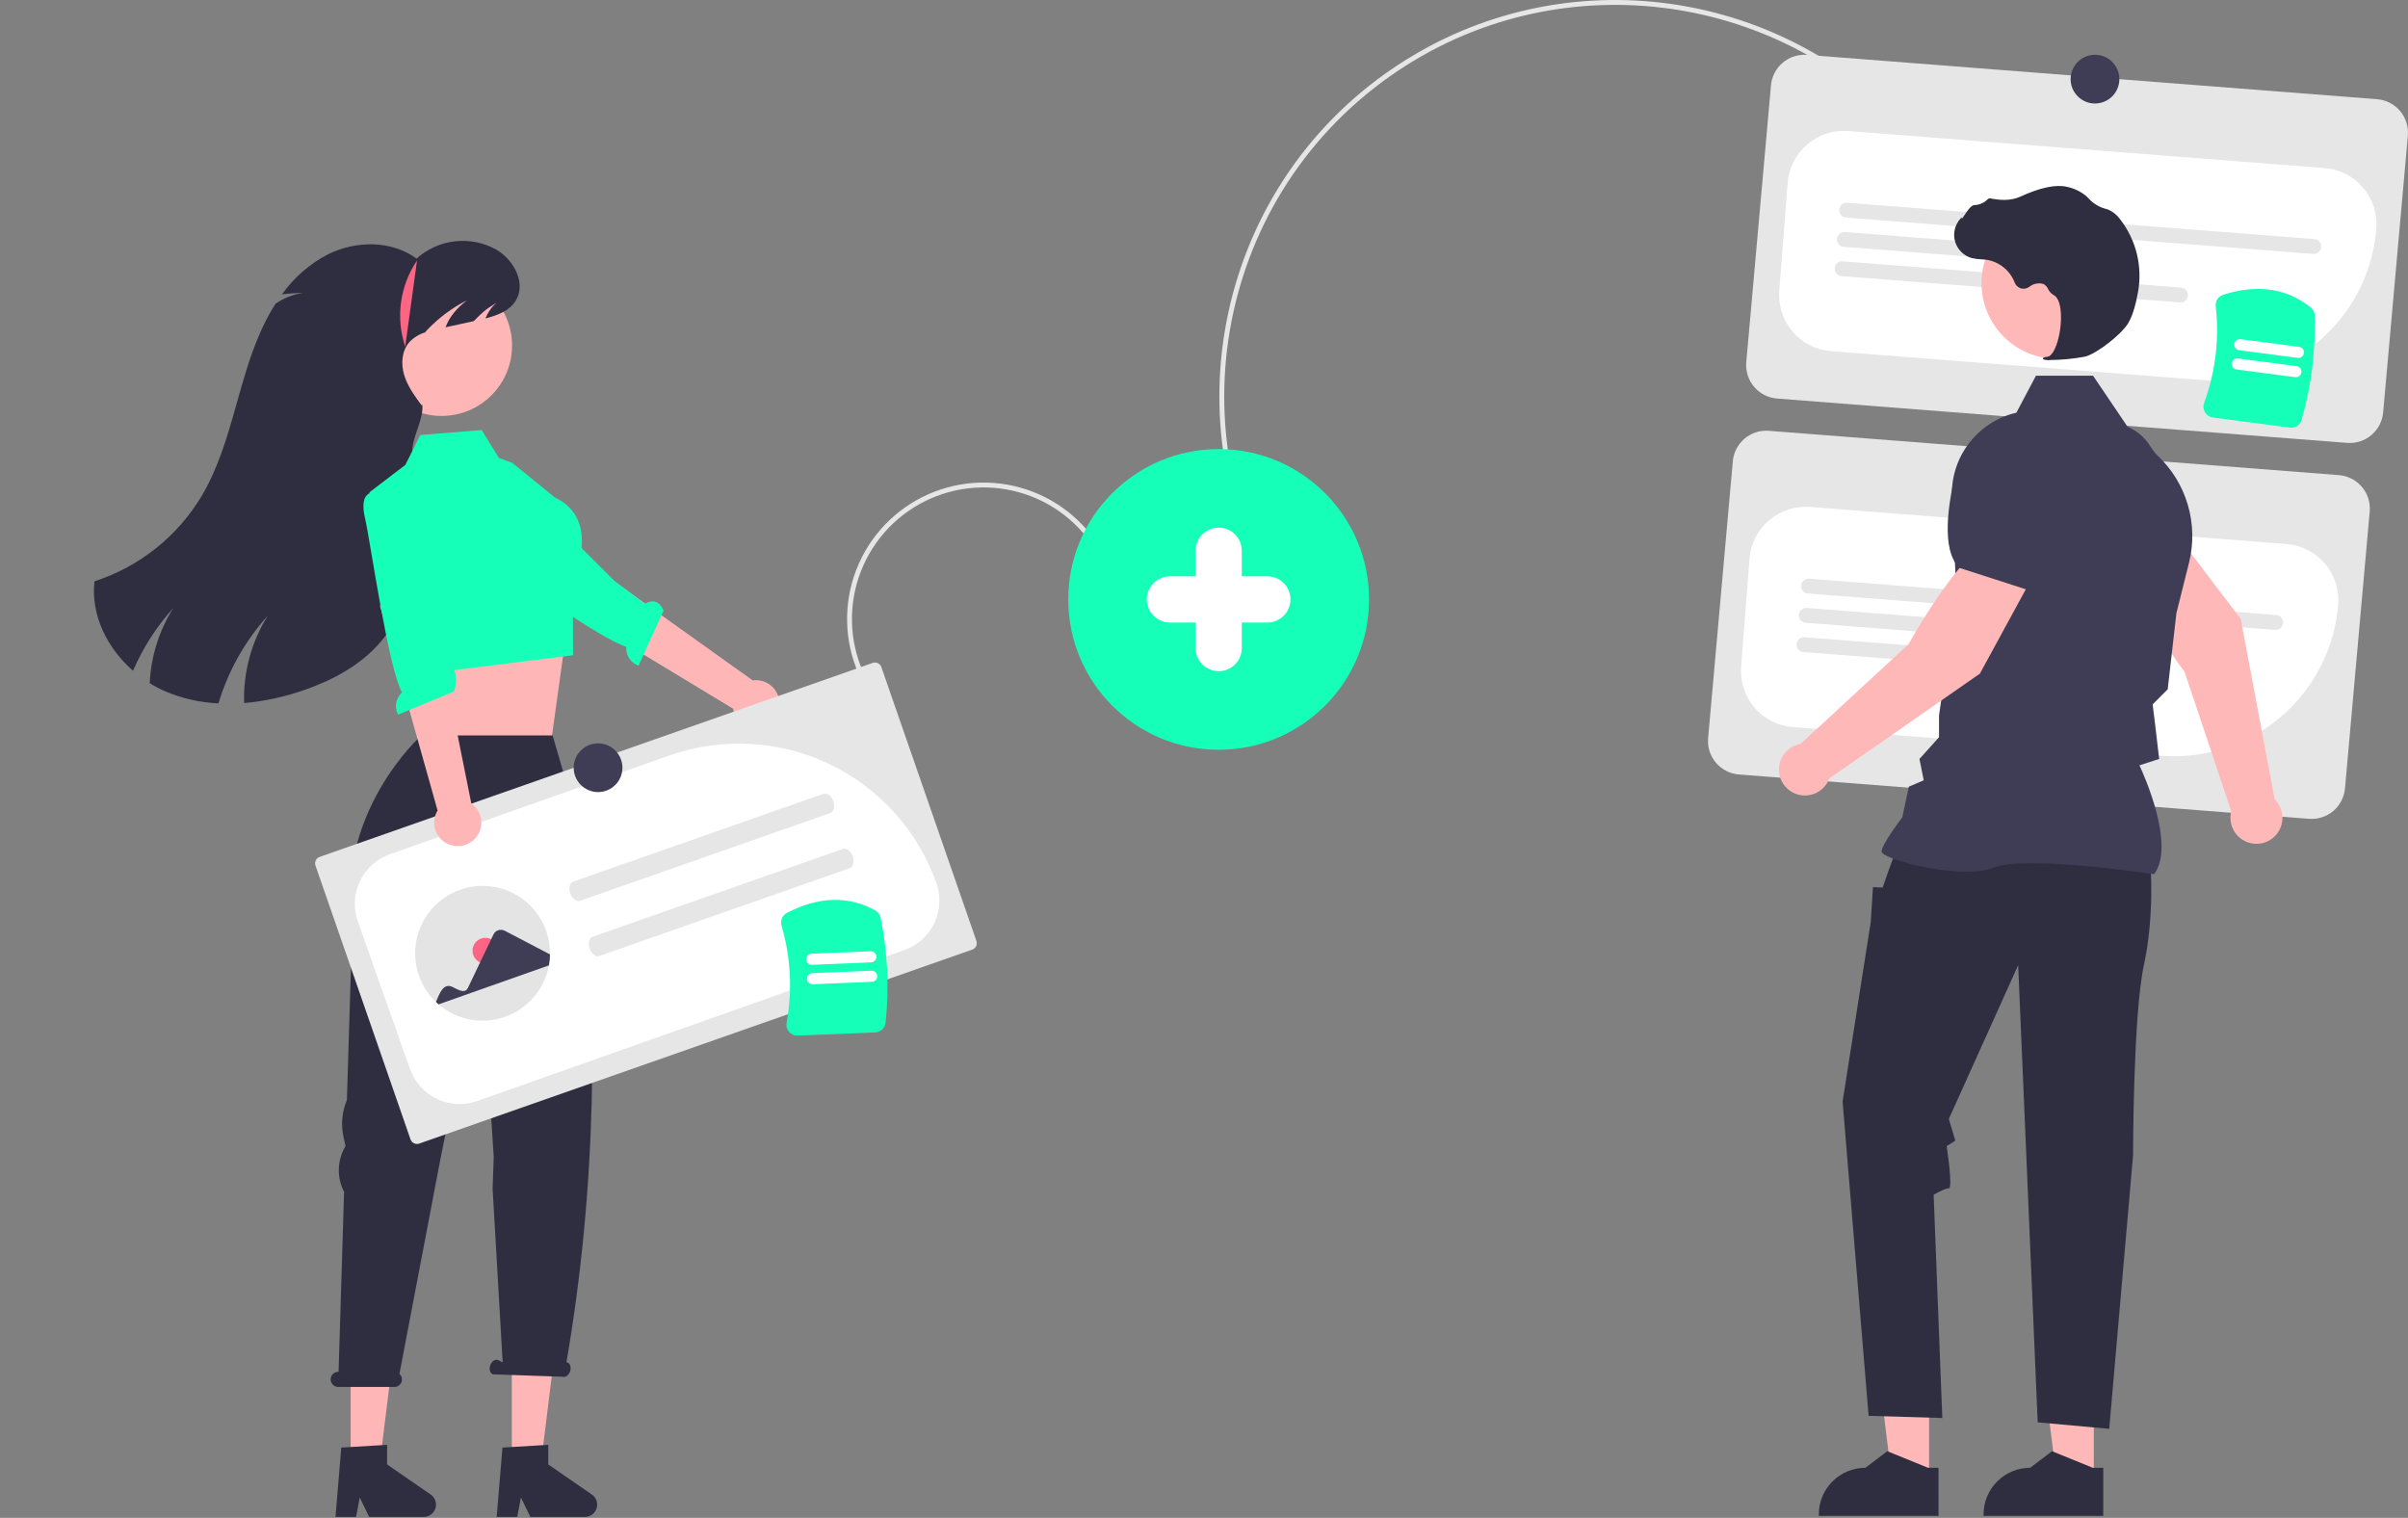 <svg width="560" height="353" viewBox="0 0 560 353" fill="none" xmlns="http://www.w3.org/2000/svg">
<rect x="0" y="0" width="560" height="353" fill="#808080" stroke="none"/>
<g clip-path="url(#clip0_2414_44188)">
<path d="M332.291 10.829C372.605 -10.733 423.772 0.571 450.899 38.805L449.976 39.46C423.184 1.698 372.643 -9.464 332.825 11.828C329.442 13.637 326.176 15.658 323.048 17.878C282.101 46.91 272.416 103.829 301.458 144.762L300.534 145.417C271.131 103.975 280.937 46.347 322.392 16.954C325.56 14.707 328.867 12.662 332.291 10.829Z" fill="#E6E6E6"/>
<path d="M545.86 102.998L413.262 92.686C411.204 92.523 409.294 91.551 407.952 89.983C406.609 88.415 405.944 86.378 406.102 84.32L411.85 19.918C412.013 17.861 412.985 15.952 414.554 14.61C416.123 13.268 418.16 12.603 420.219 12.761L552.816 23.073C554.874 23.235 556.784 24.207 558.126 25.775C559.469 27.343 560.134 29.38 559.976 31.438L554.228 95.84C554.065 97.897 553.093 99.806 551.524 101.148C549.955 102.49 547.918 103.155 545.86 102.998Z" fill="#E6E6E6"/>
<path d="M514.538 88.448C513.532 88.448 512.522 88.409 511.508 88.33L425.815 81.666C424.102 81.533 422.431 81.064 420.899 80.285C419.367 79.506 418.004 78.434 416.886 77.129C415.769 75.823 414.92 74.311 414.387 72.677C413.855 71.044 413.649 69.321 413.783 67.609L415.737 42.499C416.01 39.041 417.644 35.833 420.28 33.578C422.916 31.322 426.34 30.205 429.8 30.47L540.611 39.088C544.07 39.361 547.279 40.994 549.535 43.629C551.791 46.265 552.909 49.687 552.644 53.145C551.896 62.741 547.559 71.704 540.498 78.246C533.436 84.789 524.167 88.431 514.538 88.448Z" fill="white"/>
<path d="M537.96 59.049L429.331 50.601C429.105 50.584 428.884 50.522 428.682 50.419C428.479 50.316 428.299 50.174 428.151 50.002C428.004 49.83 427.892 49.63 427.821 49.414C427.751 49.198 427.724 48.971 427.742 48.745C427.759 48.518 427.821 48.298 427.924 48.096C428.027 47.893 428.169 47.713 428.341 47.566C428.514 47.418 428.713 47.306 428.929 47.236C429.145 47.165 429.373 47.138 429.599 47.156L538.228 55.604C538.454 55.621 538.675 55.683 538.877 55.786C539.079 55.889 539.26 56.031 539.407 56.203C539.555 56.376 539.667 56.575 539.737 56.791C539.808 57.007 539.835 57.234 539.817 57.461C539.799 57.687 539.737 57.907 539.635 58.11C539.532 58.312 539.39 58.492 539.217 58.639C539.045 58.787 538.845 58.899 538.629 58.969C538.413 59.04 538.186 59.067 537.96 59.049Z" fill="#E6E6E6"/>
<path d="M492.854 62.39L428.801 57.409C428.344 57.373 427.92 57.157 427.622 56.809C427.325 56.461 427.177 56.009 427.213 55.552C427.248 55.095 427.464 54.671 427.812 54.373C428.16 54.075 428.612 53.928 429.069 53.963L493.122 58.944C493.349 58.962 493.569 59.024 493.772 59.127C493.974 59.229 494.155 59.371 494.302 59.543C494.45 59.716 494.562 59.916 494.633 60.132C494.703 60.347 494.73 60.575 494.713 60.801C494.695 61.028 494.633 61.248 494.53 61.451C494.427 61.653 494.285 61.833 494.113 61.981C493.94 62.128 493.74 62.24 493.524 62.31C493.308 62.381 493.08 62.408 492.854 62.39Z" fill="#E6E6E6"/>
<path d="M506.964 70.336L428.271 64.216C428.044 64.199 427.824 64.137 427.621 64.034C427.419 63.931 427.238 63.789 427.091 63.617C426.943 63.445 426.831 63.245 426.76 63.029C426.69 62.813 426.663 62.586 426.681 62.359C426.698 62.133 426.76 61.912 426.863 61.71C426.966 61.508 427.108 61.327 427.28 61.18C427.453 61.032 427.653 60.92 427.869 60.85C428.085 60.78 428.313 60.753 428.539 60.77L507.232 66.89C507.689 66.926 508.113 67.142 508.41 67.49C508.708 67.838 508.856 68.29 508.82 68.747C508.785 69.204 508.569 69.628 508.221 69.926C507.873 70.224 507.421 70.371 506.964 70.336Z" fill="#E6E6E6"/>
<path d="M536.986 190.422L404.389 180.11C402.331 179.948 400.421 178.976 399.079 177.408C397.736 175.839 397.071 173.803 397.229 171.745L402.977 107.343C403.14 105.285 404.112 103.376 405.681 102.034C407.25 100.692 409.287 100.027 411.345 100.185L543.943 110.497C546.001 110.66 547.911 111.631 549.253 113.2C550.596 114.768 551.261 116.805 551.103 118.863L545.355 183.264C545.192 185.322 544.22 187.231 542.651 188.573C541.082 189.915 539.045 190.58 536.986 190.422Z" fill="#E6E6E6"/>
<path d="M505.631 175.871C504.639 175.871 503.641 175.832 502.635 175.755L416.942 169.09C415.229 168.957 413.558 168.488 412.026 167.71C410.494 166.931 409.131 165.858 408.013 164.553C406.896 163.248 406.047 161.735 405.514 160.102C404.982 158.468 404.776 156.746 404.91 155.033L406.864 129.924C406.997 128.211 407.466 126.541 408.245 125.009C409.024 123.478 410.097 122.115 411.403 120.998C412.709 119.881 414.222 119.032 415.856 118.499C417.49 117.967 419.213 117.762 420.927 117.895L531.738 126.512C533.451 126.646 535.122 127.115 536.654 127.894C538.186 128.672 539.549 129.745 540.667 131.05C541.784 132.355 542.633 133.868 543.166 135.501C543.698 137.135 543.904 138.857 543.77 140.57C543.012 150.168 538.667 159.128 531.6 165.669C524.533 172.21 515.262 175.852 505.631 175.871Z" fill="white"/>
<path d="M529.087 146.474L420.458 138.026C420.231 138.008 420.011 137.946 419.808 137.843C419.606 137.741 419.426 137.599 419.278 137.427C419.131 137.254 419.019 137.054 418.948 136.839C418.878 136.623 418.851 136.395 418.868 136.169C418.886 135.943 418.948 135.722 419.051 135.52C419.154 135.318 419.296 135.138 419.468 134.99C419.641 134.843 419.84 134.731 420.056 134.66C420.272 134.59 420.5 134.563 420.726 134.58L529.355 143.028C529.581 143.046 529.802 143.108 530.004 143.211C530.206 143.314 530.386 143.455 530.534 143.628C530.682 143.8 530.794 144 530.864 144.216C530.934 144.431 530.962 144.659 530.944 144.885C530.926 145.111 530.864 145.332 530.761 145.534C530.659 145.736 530.517 145.916 530.344 146.064C530.172 146.212 529.972 146.324 529.756 146.394C529.54 146.464 529.313 146.491 529.087 146.474Z" fill="#E6E6E6"/>
<path d="M483.981 149.815L419.928 144.833C419.702 144.816 419.481 144.754 419.278 144.651C419.076 144.548 418.896 144.407 418.748 144.234C418.6 144.062 418.488 143.862 418.418 143.646C418.347 143.43 418.32 143.203 418.338 142.976C418.355 142.75 418.417 142.529 418.52 142.327C418.623 142.125 418.765 141.945 418.938 141.797C419.11 141.649 419.31 141.537 419.526 141.467C419.742 141.397 419.97 141.37 420.196 141.388L484.249 146.369C484.706 146.405 485.13 146.62 485.428 146.969C485.726 147.317 485.873 147.769 485.838 148.226C485.802 148.682 485.587 149.106 485.238 149.404C484.89 149.702 484.438 149.85 483.981 149.815Z" fill="#E6E6E6"/>
<path d="M498.091 157.76L419.398 151.641C418.941 151.605 418.517 151.389 418.219 151.041C417.921 150.693 417.773 150.241 417.809 149.784C417.844 149.327 418.06 148.903 418.409 148.605C418.757 148.307 419.209 148.159 419.666 148.195L498.359 154.315C498.816 154.35 499.241 154.566 499.539 154.914C499.837 155.262 499.984 155.715 499.949 156.172C499.913 156.629 499.697 157.053 499.349 157.351C499.001 157.649 498.548 157.796 498.091 157.76Z" fill="#E6E6E6"/>
<path d="M199.697 156.774C198.014 152.961 197.099 148.854 197.003 144.687C196.908 140.521 197.635 136.376 199.142 132.49C200.649 128.604 202.906 125.053 205.786 122.039C208.666 119.026 212.112 116.609 215.926 114.926C219.74 113.244 223.849 112.329 228.017 112.233C232.185 112.138 236.331 112.864 240.218 114.371C244.105 115.877 247.658 118.134 250.672 121.013C253.687 123.892 256.105 127.336 257.788 131.149L256.752 131.606C255.129 127.929 252.797 124.608 249.89 121.832C246.983 119.056 243.557 116.879 239.809 115.426C236.06 113.974 232.062 113.273 228.043 113.365C224.023 113.457 220.061 114.339 216.383 115.962C212.705 117.584 209.382 119.915 206.605 122.821C203.828 125.727 201.651 129.152 200.197 132.899C198.744 136.647 198.044 140.643 198.136 144.661C198.227 148.679 199.11 152.64 200.733 156.317L199.697 156.774Z" fill="#E6E6E6"/>
<path d="M528.981 185.864L521.102 143.936L505.635 123.585L494.173 131.077C495.793 139.858 508.044 156.252 508.044 156.252L518.903 188.678C518.86 188.847 518.82 189.017 518.791 189.192C518.618 190.218 518.714 191.27 519.068 192.249C519.421 193.227 520.022 194.097 520.81 194.776C521.599 195.454 522.549 195.918 523.57 196.122C524.59 196.326 525.646 196.264 526.635 195.941C527.624 195.618 528.513 195.045 529.216 194.278C529.919 193.511 530.413 192.576 530.648 191.563C530.884 190.55 530.855 189.493 530.562 188.495C530.27 187.496 529.725 186.59 528.981 185.864Z" fill="#FFB8B8"/>
<path d="M494.481 135.507L507.457 124.978L507.482 124.922C509.909 119.424 504.52 109.997 499.572 103.056C497.939 100.769 495.497 99.187 492.742 98.631C489.986 98.074 487.122 98.584 484.729 100.057C482.97 101.156 481.554 102.725 480.641 104.586C479.727 106.447 479.353 108.527 479.56 110.59L480.651 121.093L494.481 135.507Z" fill="#3F3D56"/>
<path d="M448.617 344.164L439.983 344.164L435.875 310.871L448.619 310.872L448.617 344.164Z" fill="#FFB8B8"/>
<path d="M450.82 341.346L448.389 341.346L438.901 337.489L433.816 341.345H433.815C430.941 341.346 428.185 342.487 426.153 344.518C424.12 346.55 422.979 349.305 422.979 352.178V352.53L450.819 352.531L450.82 341.346Z" fill="#2F2E41"/>
<path d="M486.929 344.164L478.295 344.164L474.188 310.871L486.931 310.872L486.929 344.164Z" fill="#FFB8B8"/>
<path d="M489.132 341.346L486.701 341.346L477.213 337.489L472.128 341.345H472.127C469.253 341.346 466.497 342.487 464.465 344.518C462.432 346.55 461.291 349.305 461.291 352.178V352.53L489.131 352.531L489.132 341.346Z" fill="#2F2E41"/>
<path d="M500.095 200.762C500.095 200.762 501.103 212.857 498.582 224.447C496.062 236.038 496.062 268.68 496.062 268.68L490.517 332.288L473.881 330.777L469.344 224.447L453.213 260.226L454.725 265.266L452.711 266.525C452.711 266.525 454.221 276.352 453.213 276.352C452.205 276.352 449.684 277.864 449.684 277.864L451.701 329.769L434.561 329.265L428.512 256.195L435.065 214.369L435.569 206.306L437.838 206.399L438.993 203.03L441.114 197.235L500.095 200.762Z" fill="#2F2E41"/>
<path d="M500.966 203.303L501.056 203.177C505.855 196.461 498.638 180.324 497.549 177.985L502.134 176.498L501.102 167.725L500.613 163.814L504.116 160.312L504.126 160.224L506.143 142.587L509.074 130.872C510.179 126.444 510.085 121.801 508.802 117.421C507.518 113.04 505.092 109.081 501.772 105.947L494.995 99.56L486.759 87.378H473.478L468.924 95.977C464.509 96.997 460.591 99.533 457.854 103.143C455.117 106.754 453.734 111.209 453.946 115.734L454.978 138.286L450.937 166.366L450.935 171.447L446.388 176.499L447.381 181.462L443.92 182.944L442.392 190.072C441.76 190.906 437.586 196.47 437.586 197.991C437.586 198.219 437.755 198.44 438.116 198.685C440.961 200.61 456.683 204.535 463.641 201.752C471.053 198.789 500.517 203.234 500.813 203.279L500.966 203.303Z" fill="#3F3D56"/>
<path d="M478.403 83.445C488.117 83.445 495.992 75.573 495.992 65.862C495.992 56.151 488.117 48.278 478.403 48.278C468.688 48.278 460.813 56.151 460.813 65.862C460.813 75.573 468.688 83.445 478.403 83.445Z" fill="#FFB8B8"/>
<path d="M476.718 83.73C479.442 83.702 482.158 83.442 484.838 82.952C487.491 82.341 493.344 77.816 494.94 75.143C496.125 73.157 496.836 70.085 497.224 67.858C497.749 64.911 497.648 61.886 496.928 58.98C496.208 56.075 494.886 53.352 493.047 50.989C492.338 50 491.375 49.22 490.259 48.732C490.161 48.697 490.059 48.665 489.957 48.639C488.339 48.258 486.873 47.402 485.745 46.182C485.526 45.935 485.29 45.704 485.038 45.491C483.773 44.478 482.286 43.78 480.7 43.452C478.136 42.836 474.47 43.607 469.801 45.746C467.456 46.82 464.853 46.52 462.847 46.139C462.734 46.12 462.619 46.131 462.512 46.171C462.405 46.211 462.311 46.278 462.238 46.365C461.409 47.184 460.302 47.659 459.138 47.694C458.425 47.744 457.703 48.751 456.831 50.061C456.634 50.359 456.403 50.706 456.236 50.918L456.202 50.52L455.81 50.975C455.194 51.69 454.769 52.549 454.575 53.472C454.381 54.396 454.423 55.353 454.699 56.256C454.974 57.159 455.474 57.977 456.151 58.635C456.828 59.292 457.66 59.768 458.57 60.017C459.293 60.19 460.031 60.288 460.773 60.31C461.223 60.339 461.688 60.369 462.135 60.434C463.571 60.69 464.916 61.313 466.039 62.244C467.162 63.174 468.024 64.379 468.542 65.742C468.664 66.057 468.857 66.34 469.106 66.568C469.355 66.797 469.653 66.965 469.977 67.061C470.302 67.156 470.644 67.175 470.977 67.117C471.309 67.059 471.625 66.925 471.898 66.727C472.352 66.354 472.89 66.096 473.465 65.976C474.04 65.856 474.636 65.877 475.202 66.037C475.694 66.293 476.082 66.712 476.302 67.221C476.568 67.788 476.997 68.263 477.534 68.585C479.365 69.47 479.597 73.593 479.036 77.05C478.496 80.382 477.321 82.812 476.179 82.96C475.3 83.074 475.201 83.139 475.141 83.297L475.088 83.438L475.19 83.566C475.681 83.73 476.202 83.786 476.718 83.73Z" fill="#2F2E41"/>
<path d="M283.407 174.364C302.724 174.364 318.383 158.71 318.383 139.4C318.383 120.09 302.724 104.437 283.407 104.437C264.09 104.437 248.431 120.09 248.431 139.4C248.431 158.71 264.09 174.364 283.407 174.364Z" fill="#15FFB8"/>
<path d="M472.666 134.197L461.129 126.821C453.783 131.901 443.854 149.797 443.854 149.797L418.726 173.003C417.679 173.183 416.698 173.635 415.881 174.314C415.065 174.993 414.442 175.875 414.075 176.871C413.708 177.868 413.61 178.943 413.79 179.989C413.971 181.036 414.425 182.016 415.105 182.831C415.785 183.647 416.668 184.269 417.666 184.634C418.663 185 419.739 185.097 420.785 184.915C421.831 184.733 422.811 184.278 423.626 183.597C424.441 182.916 425.062 182.033 425.427 181.035L460.447 156.647L472.666 134.197Z" fill="#FFB8B8"/>
<path d="M471.566 137.19L479.25 118.754L476.471 108.566C475.918 106.568 474.817 104.765 473.293 103.359C471.768 101.954 469.881 101.003 467.844 100.613C465.079 100.104 462.224 100.663 459.856 102.178C457.488 103.692 455.784 106.049 455.087 108.772C452.983 117.031 451.367 127.768 455.617 132.018L455.66 132.061L471.566 137.19Z" fill="#3F3D56"/>
<path d="M97.375 150.488L98.508 160.993L97.841 174.768L128.364 171.143L131.232 150.488L127.578 150.523L97.375 150.488Z" fill="#FFB6B6"/>
<path d="M81.543 341.213H88.217L91.393 315.482H81.543V341.213Z" fill="#FFB6B6"/>
<path d="M79.366 336.644L90.027 336.008V340.574L100.163 347.572C100.664 347.917 101.041 348.414 101.239 348.989C101.437 349.563 101.447 350.187 101.266 350.767C101.085 351.348 100.723 351.856 100.233 352.216C99.743 352.576 99.15 352.771 98.542 352.771H85.849L83.661 348.254L82.807 352.771H78.022L79.366 336.644Z" fill="#2F2E41"/>
<path d="M119.028 341.213H125.701L128.877 315.482H119.028V341.213Z" fill="#FFB6B6"/>
<path d="M116.85 336.644L127.511 336.008V340.574L137.647 347.572C138.148 347.917 138.525 348.414 138.723 348.989C138.922 349.563 138.931 350.187 138.75 350.767C138.569 351.348 138.207 351.856 137.717 352.216C137.227 352.576 136.634 352.771 136.026 352.771H123.333L121.146 348.254L120.291 352.771H115.506L116.85 336.644Z" fill="#2F2E41"/>
<path d="M78.664 319.024H78.737L80.02 277.187C79.19 275.586 78.768 273.804 78.793 272C78.818 270.196 79.289 268.427 80.164 266.849L80.347 266.516L79.871 264.309C79.259 261.473 79.54 258.516 80.675 255.846L81.872 216.82C77.595 189.109 97.98 171.036 97.98 171.036H128.516L135.072 193.553C139.406 235.763 138.619 276.895 131.742 316.745L131.929 316.84C132.605 317.073 132.894 318.008 132.576 318.928C132.259 319.849 131.454 320.406 130.779 320.173L114.652 319.612C113.977 319.379 113.687 318.444 114.005 317.524C114.323 316.604 115.128 316.046 115.803 316.279L116.899 316.834L114.561 276.463L114.82 269.089L114.286 260.723L111.814 223.094L102.457 269.367L92.9 319.489C93.163 319.728 93.348 320.041 93.43 320.387C93.512 320.733 93.487 321.095 93.359 321.427C93.231 321.758 93.005 322.043 92.711 322.244C92.417 322.444 92.07 322.551 91.714 322.55H78.664C78.432 322.55 78.203 322.505 77.988 322.416C77.774 322.328 77.579 322.198 77.415 322.034C77.251 321.871 77.121 321.676 77.032 321.462C76.943 321.248 76.897 321.019 76.897 320.787C76.897 320.555 76.943 320.325 77.032 320.111C77.121 319.897 77.251 319.703 77.415 319.539C77.579 319.375 77.774 319.245 77.988 319.157C78.203 319.069 78.432 319.023 78.664 319.024Z" fill="#2F2E41"/>
<path d="M102.705 96.731C111.75 96.731 119.084 89.401 119.084 80.358C119.084 71.316 111.75 63.985 102.705 63.985C93.659 63.985 86.326 71.316 86.326 80.358C86.326 89.401 93.659 96.731 102.705 96.731Z" fill="#FFB6B6"/>
<path d="M30.933 156.002C33.235 150.66 36.396 145.73 40.291 141.408C36.993 146.663 35.108 152.68 34.819 158.876C36.013 159.622 37.262 160.275 38.556 160.83C42.444 162.461 46.59 163.392 50.801 163.58C53.072 156.02 56.99 149.056 62.275 143.19C58.466 149.262 56.551 156.329 56.773 163.491C61.471 163.085 66.099 162.094 70.551 160.539C77.235 158.241 83.723 154.808 88.346 149.468C93.349 143.689 95.814 136.063 96.611 128.46C97.407 120.864 96.658 113.196 95.903 105.594C95.547 101.971 98.565 97.801 98.209 94.178H97.971C96.385 92.004 94.769 89.777 93.99 87.199C93.218 84.627 93.42 81.592 95.197 79.567C96.192 78.509 97.448 77.73 98.839 77.31C98.969 77.144 99.112 76.983 99.26 76.823C101.951 73.966 105.117 71.599 108.618 69.826C106.093 71.733 104.406 73.889 103.622 76.116C105.808 75.635 107.994 75.156 110.181 74.679C110.912 73.904 111.681 73.166 112.486 72.469C113.657 71.454 114.043 71.376 115.439 70.42C114.312 71.412 113.438 72.658 112.89 74.055C115.701 73.348 118.511 72.285 119.973 69.868C122.397 65.871 119.515 60.478 115.493 58.09C112.567 56.438 109.195 55.746 105.855 56.114C102.514 56.482 99.374 57.89 96.878 60.139C91.061 55.857 82.779 55.928 76.308 59.129C72.037 61.337 68.357 64.537 65.578 68.46C67.19 68.253 68.813 68.14 70.438 68.122C68.15 68.456 65.972 69.319 64.075 70.64C63.236 71.942 62.466 73.289 61.77 74.673C61.312 75.582 60.88 76.502 60.474 77.435C57.985 83.101 56.363 89.135 54.681 95.099C52.721 102.048 50.617 109.044 46.946 115.263C41.316 124.719 32.434 131.802 21.961 135.19C21.088 143.048 24.926 150.733 30.933 156.002Z" fill="#2F2E41"/>
<path d="M119.199 107.681L116.02 106.488L112.011 100.008L97.733 101.175L94.262 108.122L85.901 114.505L89.558 133.754L95.238 157.136L133.264 152.385L133.224 134.783C133.224 134.783 140.095 120.876 128.995 115.666L119.199 107.681Z" fill="#15FFB8"/>
<path d="M177.812 168.737C177.073 169.033 176.279 169.164 175.485 169.12C174.691 169.076 173.916 168.859 173.215 168.483C172.514 168.108 171.903 167.583 171.427 166.946C170.951 166.309 170.62 165.576 170.458 164.797L128.06 139.151L135.809 130.213L175.049 158.233C176.375 158.047 177.723 158.355 178.838 159.096C179.953 159.838 180.757 160.963 181.097 162.258C181.438 163.553 181.291 164.927 180.686 166.121C180.08 167.315 179.058 168.246 177.812 168.737Z" fill="#FFB6B6"/>
<path d="M113.932 126.99C113.932 126.99 111.906 129.028 116.99 132.379C121.06 135.062 139.215 148.319 145.651 150.416C145.57 151.361 145.806 152.306 146.322 153.102C146.838 153.898 147.604 154.5 148.5 154.812L154.327 142.012C153.065 139.085 151.048 139.763 149.986 140.426L142.949 135.136L125.667 117.885L115.37 125.491L113.932 126.99Z" fill="#15FFB8"/>
<path d="M96.982 60.584C95.013 63.489 93.741 66.808 93.266 70.283C92.79 73.759 93.122 77.297 94.238 80.624" fill="#FD6584"/>
<path d="M74.335 199.278C73.94 199.417 73.616 199.708 73.434 200.085C73.252 200.463 73.228 200.897 73.367 201.293L95.471 264.98C95.61 265.375 95.901 265.699 96.278 265.88C96.656 266.062 97.091 266.086 97.486 265.948L226.104 220.837C226.5 220.698 226.824 220.408 227.005 220.03C227.187 219.652 227.211 219.218 227.073 218.822L204.968 155.135C204.829 154.74 204.539 154.416 204.161 154.234C203.783 154.053 203.348 154.029 202.953 154.167L74.335 199.278Z" fill="#E6E6E6"/>
<path d="M106.89 256.756C104.359 256.756 101.89 255.971 99.823 254.511C97.755 253.051 96.191 250.987 95.345 248.602L83.206 214.269C82.124 211.211 82.303 207.849 83.701 204.922C85.1 201.996 87.604 199.744 90.663 198.664L155.668 175.696C167.836 171.412 181.208 172.128 192.849 177.687C204.49 183.246 213.45 193.194 217.762 205.349C218.843 208.407 218.665 211.769 217.267 214.695C215.868 217.622 213.364 219.873 210.305 220.954L110.955 256.057C109.649 256.519 108.275 256.756 106.89 256.756Z" fill="white"/>
<path d="M193.094 189.077L134.888 209.492C134.068 209.78 133.051 209.011 132.618 207.775C132.184 206.54 132.497 205.305 133.317 205.017L191.523 184.602C192.343 184.314 193.36 185.083 193.793 186.319C194.227 187.554 193.914 188.791 193.094 189.077Z" fill="#E6E6E6"/>
<path d="M197.596 201.905L139.39 222.32C138.57 222.607 137.553 221.839 137.12 220.603C136.686 219.367 136.999 218.132 137.819 217.845L196.025 197.43C196.845 197.142 197.862 197.911 198.295 199.146C198.729 200.382 198.416 201.617 197.596 201.905Z" fill="#E6E6E6"/>
<path d="M127.012 216.471C127.637 218.232 127.94 220.09 127.908 221.958C127.896 222.813 127.811 223.665 127.655 224.505C127.159 227.221 125.955 229.757 124.163 231.858C122.372 233.959 120.058 235.55 117.454 236.47C114.85 237.39 112.05 237.606 109.336 237.097C106.622 236.588 104.09 235.372 101.997 233.571C101.786 233.39 101.58 233.204 101.38 233.011C99.67 231.374 98.354 229.371 97.53 227.152C96.706 224.933 96.395 222.557 96.62 220.201C96.846 217.845 97.602 215.571 98.833 213.549C100.063 211.527 101.736 209.809 103.725 208.526C105.714 207.242 107.968 206.426 110.318 206.137C112.668 205.849 115.052 206.096 117.293 206.861C119.534 207.625 121.572 208.887 123.255 210.551C124.938 212.216 126.223 214.24 127.012 216.471Z" fill="#E4E4E4"/>
<path d="M112.881 224.088C114.537 224.088 115.879 222.747 115.879 221.092C115.879 219.437 114.537 218.095 112.881 218.095C111.226 218.095 109.884 219.437 109.884 221.092C109.884 222.747 111.226 224.088 112.881 224.088Z" fill="#FD6584"/>
<path d="M101.38 233.011C102.149 231.226 103.059 228.502 105.166 229.494C106.206 229.945 108.07 231.316 108.827 229.722L114.754 217.32C114.866 217.089 115.023 216.883 115.217 216.713C115.41 216.544 115.635 216.414 115.879 216.333C116.123 216.252 116.381 216.22 116.637 216.24C116.894 216.259 117.144 216.33 117.372 216.448L127.908 221.958C127.896 222.813 127.811 223.665 127.656 224.505L101.997 233.571L101.38 233.011Z" fill="#3F3D56"/>
<path d="M104.438 196.388C103.697 196.1 103.028 195.653 102.478 195.078C101.928 194.503 101.511 193.815 101.256 193.062C101.001 192.309 100.915 191.509 101.002 190.719C101.09 189.928 101.35 189.167 101.764 188.488L88.351 140.798L100.119 139.569L109.603 186.833C110.698 187.604 111.472 188.749 111.779 190.052C112.085 191.356 111.903 192.726 111.266 193.904C110.63 195.081 109.583 195.985 108.325 196.443C107.066 196.901 105.684 196.881 104.438 196.388Z" fill="#FFB6B6"/>
<path d="M86.367 114.619C86.367 114.619 83.494 114.722 84.914 120.642C86.051 125.382 90.225 155.112 93.489 161.04C92.784 161.675 92.311 162.526 92.143 163.46C91.975 164.393 92.123 165.356 92.563 166.196L105.569 160.834C106.649 157.836 105.812 155.114 104.584 154.873L103.064 146.203L100.825 117.115L88.442 114.508L86.367 114.619Z" fill="#15FFB8"/>
<path d="M203.527 240.097L185.54 240.842C185.156 240.858 184.773 240.788 184.42 240.636C184.067 240.483 183.753 240.253 183.501 239.962C183.253 239.678 183.072 239.342 182.973 238.979C182.873 238.616 182.857 238.235 182.926 237.864C184.306 230.34 183.904 222.598 181.751 215.257C181.585 214.696 181.619 214.094 181.846 213.555C182.074 213.015 182.482 212.572 183.001 212.299C190.368 208.473 197.272 208.279 203.518 211.722C203.845 211.9 204.13 212.147 204.352 212.446C204.574 212.745 204.728 213.089 204.804 213.454C206.429 221.464 206.819 229.675 205.959 237.804C205.9 238.415 205.621 238.985 205.174 239.406C204.726 239.828 204.142 240.073 203.527 240.097Z" fill="#15FFB8"/>
<path d="M202.766 228.328L189.013 228.898C188.844 228.905 188.674 228.879 188.515 228.821C188.356 228.762 188.21 228.673 188.085 228.558C187.96 228.444 187.859 228.305 187.787 228.151C187.716 227.998 187.676 227.831 187.669 227.662C187.662 227.492 187.688 227.323 187.746 227.164C187.805 227.005 187.894 226.858 188.009 226.734C188.124 226.609 188.262 226.508 188.416 226.437C188.57 226.366 188.737 226.325 188.906 226.319L202.66 225.749C202.829 225.742 202.998 225.769 203.157 225.827C203.317 225.885 203.463 225.974 203.587 226.089C203.712 226.204 203.813 226.342 203.884 226.496C203.956 226.65 203.996 226.816 204.003 226.985C204.01 227.155 203.984 227.324 203.925 227.483C203.867 227.642 203.778 227.788 203.663 227.913C203.548 228.038 203.41 228.139 203.256 228.21C203.102 228.281 202.936 228.321 202.766 228.328Z" fill="white"/>
<path d="M202.579 223.806L188.826 224.375C188.483 224.389 188.15 224.267 187.898 224.035C187.646 223.803 187.496 223.481 187.482 223.139C187.468 222.797 187.59 222.463 187.822 222.211C188.054 221.959 188.377 221.81 188.719 221.796L202.472 221.226C202.814 221.212 203.148 221.334 203.4 221.566C203.652 221.798 203.801 222.12 203.815 222.462C203.83 222.804 203.707 223.138 203.475 223.39C203.243 223.642 202.921 223.791 202.579 223.806Z" fill="white"/>
<path d="M532.492 99.441L514.642 97.101C514.261 97.052 513.895 96.917 513.573 96.706C513.252 96.496 512.982 96.215 512.784 95.885C512.588 95.564 512.467 95.202 512.431 94.827C512.395 94.452 512.444 94.074 512.575 93.72C515.222 86.543 516.15 78.846 515.284 71.245C515.217 70.663 515.353 70.076 515.669 69.584C515.986 69.092 516.464 68.724 517.021 68.545C524.935 66.034 531.77 67.022 537.335 71.482C537.627 71.713 537.865 72.005 538.033 72.338C538.201 72.671 538.294 73.036 538.306 73.408C538.538 81.578 537.517 89.736 535.28 97.597C535.117 98.189 534.745 98.703 534.232 99.042C533.719 99.381 533.101 99.523 532.492 99.441Z" fill="#15FFB8"/>
<path d="M533.755 87.716L520.107 85.926C519.939 85.904 519.776 85.849 519.63 85.765C519.483 85.68 519.354 85.567 519.251 85.433C519.147 85.298 519.072 85.145 519.028 84.981C518.984 84.817 518.972 84.647 518.994 84.479C519.016 84.311 519.071 84.148 519.156 84.002C519.241 83.855 519.354 83.726 519.488 83.623C519.623 83.52 519.776 83.444 519.94 83.4C520.104 83.356 520.274 83.345 520.443 83.367L534.091 85.156C534.43 85.201 534.738 85.378 534.947 85.65C535.155 85.921 535.247 86.264 535.203 86.604C535.158 86.943 534.981 87.251 534.709 87.46C534.438 87.668 534.094 87.76 533.755 87.716Z" fill="white"/>
<path d="M534.344 83.227L520.696 81.438C520.527 81.416 520.365 81.361 520.218 81.277C520.07 81.192 519.941 81.079 519.838 80.945C519.734 80.811 519.658 80.657 519.614 80.493C519.57 80.329 519.559 80.158 519.581 79.99C519.603 79.822 519.658 79.659 519.743 79.512C519.828 79.365 519.941 79.237 520.075 79.133C520.21 79.03 520.364 78.954 520.528 78.911C520.692 78.867 520.863 78.856 521.031 78.878L534.679 80.668C534.848 80.689 535.01 80.744 535.158 80.829C535.305 80.913 535.434 81.026 535.537 81.16C535.641 81.295 535.717 81.449 535.761 81.612C535.805 81.776 535.816 81.947 535.794 82.116C535.772 82.284 535.717 82.446 535.632 82.593C535.547 82.74 535.434 82.869 535.3 82.972C535.165 83.076 535.011 83.151 534.847 83.195C534.683 83.239 534.512 83.25 534.344 83.227Z" fill="white"/>
<path d="M294.728 134.025H288.784V128.083C288.784 126.657 288.218 125.29 287.209 124.282C286.201 123.274 284.833 122.708 283.407 122.708C281.981 122.708 280.613 123.274 279.605 124.282C278.596 125.29 278.03 126.657 278.03 128.083V134.025H272.086C270.66 134.025 269.292 134.591 268.284 135.599C267.275 136.607 266.708 137.975 266.708 139.4C266.708 140.826 267.275 142.193 268.284 143.201C269.292 144.209 270.66 144.776 272.086 144.776H278.03V150.717C278.03 152.143 278.596 153.51 279.605 154.518C280.613 155.527 281.981 156.093 283.407 156.093C284.833 156.093 286.201 155.527 287.209 154.518C288.218 153.51 288.784 152.143 288.784 150.717V144.776H294.728C296.154 144.776 297.522 144.209 298.53 143.201C299.539 142.193 300.105 140.826 300.105 139.4C300.105 137.975 299.539 136.607 298.53 135.599C297.522 134.591 296.154 134.025 294.728 134.025Z" fill="white"/>
<path d="M487.205 24.068C490.335 24.068 492.872 21.532 492.872 18.403C492.872 15.275 490.335 12.738 487.205 12.738C484.075 12.738 481.538 15.275 481.538 18.403C481.538 21.532 484.075 24.068 487.205 24.068Z" fill="#3F3D56"/>
<path d="M139.084 184.205C142.214 184.205 144.751 181.669 144.751 178.54C144.751 175.411 142.214 172.875 139.084 172.875C135.954 172.875 133.417 175.411 133.417 178.54C133.417 181.669 135.954 184.205 139.084 184.205Z" fill="#3F3D56"/>
</g>
<defs>
<clipPath id="clip0_2414_44188">
<rect width="560" height="353" fill="white"/>
</clipPath>
</defs>
</svg>
